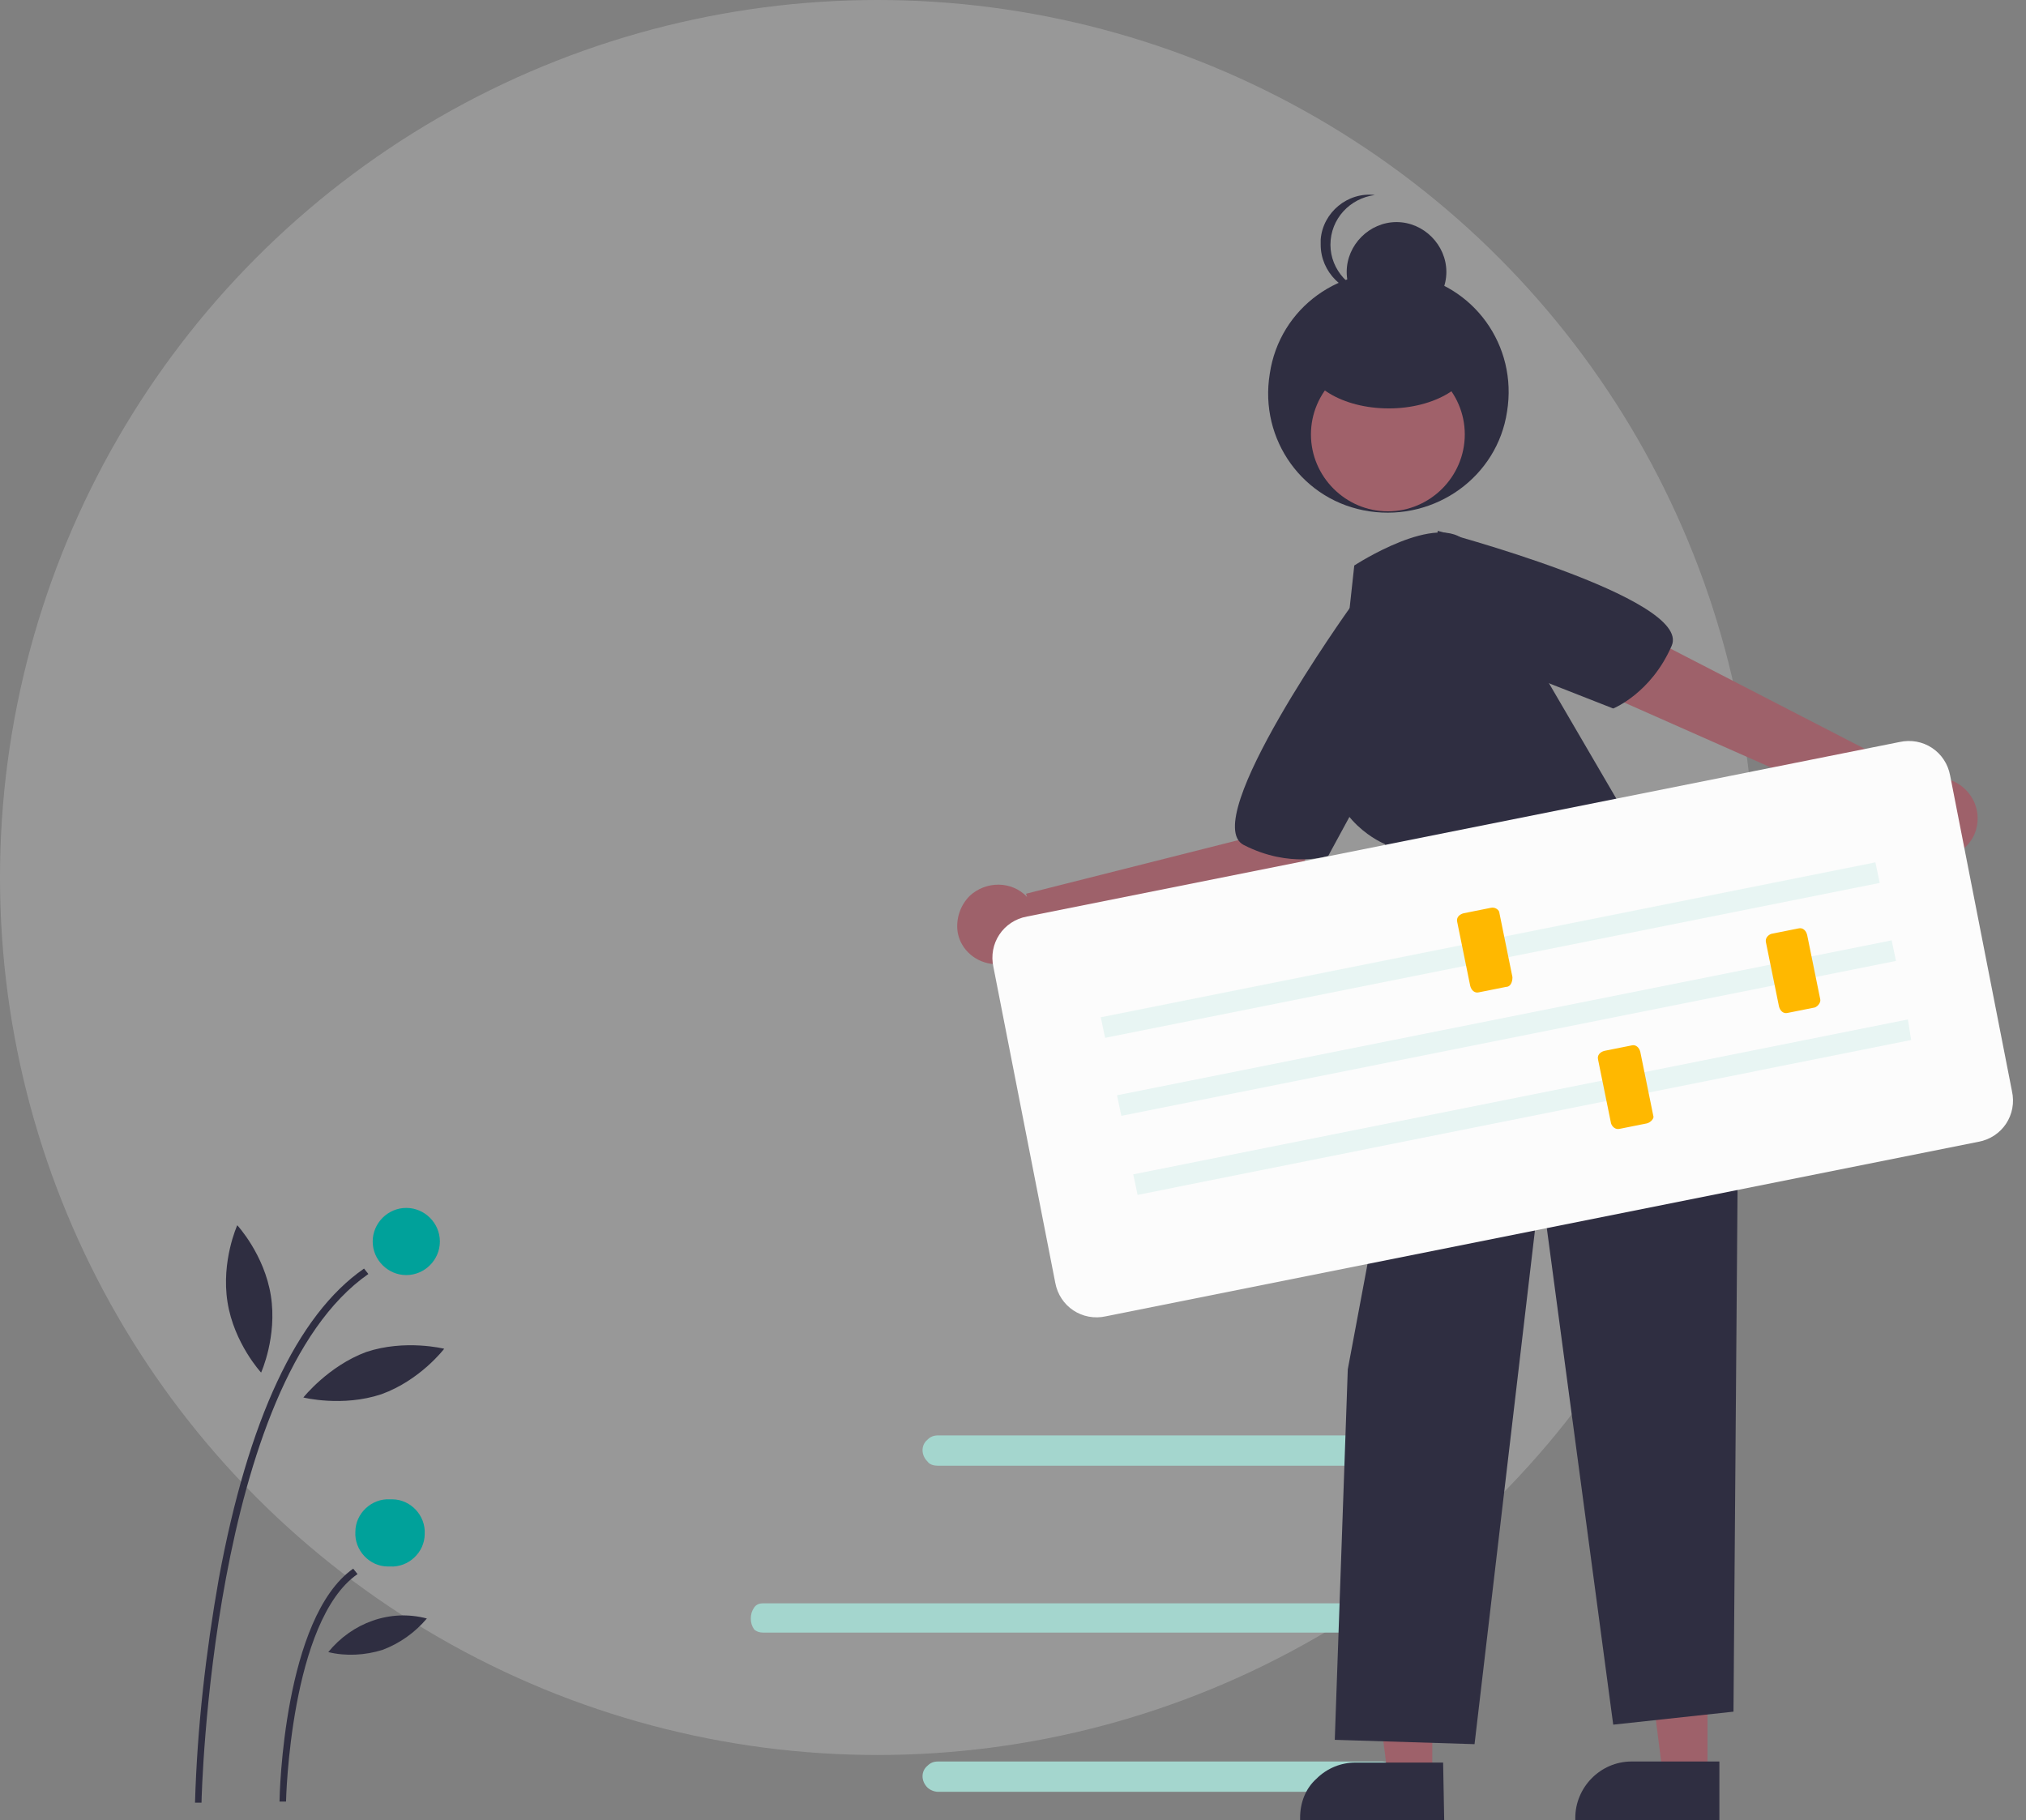 <svg version="1.1" id="Laag_1" xmlns="http://www.w3.org/2000/svg" x="0" y="0" viewBox="0 0 187 168" xml:space="preserve"><rect x="0" y="0" width="187" height="168" fill="#808080" stroke="none"/><style>.st1{fill:#a4d6ce}.st2{fill:#2f2e41}.st3{fill:#00a19a}.st4{fill:#9e616a}.st7{fill:#e8f5f3}.st8{fill:#ffb800}</style><circle cx="81" cy="81" r="81" opacity=".2" fill="#fbfbfb"/><path class="st1" d="M86.6 135.3h40.9c.4 0 .7-.1 1-.4.6-.5.6-1.4 0-2-.3-.3-.6-.4-1-.4H86.6c-.4 0-.7.1-1 .4-.6.5-.6 1.4 0 2 .2.3.6.4 1 .4z"/><path class="st1" d="M86.6 165.4h40.9c.4 0 .7-.1 1-.4.6-.5.6-1.4 0-2-.3-.3-.6-.4-1-.4H86.6c-.4 0-.7.1-1 .4-.6.5-.6 1.4 0 2 .2.2.6.4 1 .4z"/><path class="st1" d="M70.4 150.7h57.4c.1 0 .3 0 .4-.1.1-.1.3-.2.4-.3.1-.1.2-.3.2-.4.1-.3.1-.7 0-1.1-.1-.2-.1-.3-.2-.4-.1-.1-.2-.2-.4-.3-.1-.1-.3-.1-.4-.1H70.4c-.3 0-.6.1-.8.4-.2.3-.3.6-.3 1s.1.7.3 1c.2.2.5.3.8.3z"/><path class="st2" d="M18.6 166.4H18c.2-6.9 1-13.9 2.2-20.7 2.7-14.6 7.2-24.3 13.4-28.6l.4.5c-14.5 10.1-15.4 48.4-15.4 48.8z"/><path class="st2" d="M26.4 166.3h-.6c0-.7.4-17 6.8-21.5l.4.5c-6.2 4.3-6.6 20.8-6.6 21z"/><path class="st3" d="M37.5 117.7c1.7 0 3.1-1.4 3.1-3.1 0-1.7-1.4-3.1-3.1-3.1s-3.1 1.4-3.1 3.1c0 1.7 1.4 3.1 3.1 3.1z"/><path class="st3" d="M36 144.6c1.7.1 3.2-1.3 3.2-3 .1-1.7-1.3-3.2-3-3.2H36c-1.7-.1-3.2 1.3-3.2 3-.1 1.7 1.3 3.2 3 3.2h.2z"/><path class="st2" d="M25 119.6c.6 3.8-.9 7.1-.9 7.1s-2.5-2.7-3.1-6.5c-.6-3.8.9-7.1.9-7.1s2.5 2.7 3.1 6.5z"/><path class="st2" d="M35.2 128.7c-3.6 1.2-7.2.3-7.2.3s2.3-2.9 5.8-4.2c3.6-1.2 7.2-.3 7.2-.3s-2.2 2.9-5.8 4.2z"/><path class="st2" d="M35.3 152.3c-1.6.5-3.4.6-5 .2 2.2-2.7 5.7-4 9.1-3.1-1.1 1.3-2.5 2.3-4.1 2.9z"/><path class="st4" d="M157.6 164h-4.1l-2-15.8h6.1V164z"/><path class="st2" d="M158.6 168h-13.2v-.2c0-2.8 2.3-5.2 5.2-5.2h8.1v5.4z"/><path class="st4" d="M132.2 164h-4.1l-2-15.8h6.1V164z"/><path class="st2" d="M133.3 168H120v-.2c0-1.4.5-2.7 1.5-3.6 1-1 2.3-1.5 3.6-1.5h8.1l.1 5.3z"/><path class="st4" d="m122 75.4-5.7-.9-1.8 3-19.8 5 .1.3c-1.4-1.5-3.8-1.5-5.3-.1-.9.9-1.3 2.2-1.1 3.4.3 1.6 1.7 2.8 3.4 2.9 1.7.1 3.2-.9 3.8-2.4l24-5 2.4-6.2z"/><path class="st4" d="M178.8 71.8c-.5 0-.9.1-1.4.3l.1-.2-25.2-13-3.4 5.5L175.1 76c.2 1.4 1.2 2.6 2.6 3.1 1.4.4 2.9 0 3.9-1.1s1.2-2.7.6-4c-.6-1.3-1.9-2.2-3.4-2.2z"/><path class="st2" d="M139.1 38c1-6.1-3.1-11.8-9.2-12.7-6.1-1-11.8 3.1-12.7 9.2-1 6.1 3.1 11.8 9.2 12.7 6.1.9 11.8-3.2 12.7-9.2z"/><path d="M128.1 47.2c3.9 0 7.1-3.2 7.1-7.1 0-3.9-3.2-7.1-7.1-7.1-3.9 0-7.1 3.2-7.1 7.1 0 3.9 3.2 7.1 7.1 7.1z" fill="#a0616a"/><path class="st2" d="M128.2 37.7c4.2 0 7.7-2.1 7.7-4.6s-3.4-4.6-7.7-4.6c-4.2 0-7.7 2.1-7.7 4.6s3.4 4.6 7.7 4.6z"/><path class="st2" d="M128.9 29.7c2.5 0 4.6-2.1 4.6-4.6 0-2.5-2.1-4.6-4.6-4.6-2.5 0-4.6 2.1-4.6 4.6 0 2.5 2.1 4.6 4.6 4.6z"/><path class="st2" d="M122.8 22.6c0-2.4 1.8-4.3 4.1-4.6-2.5-.3-4.8 1.6-5 4.1v.5c0 2.5 2.1 4.6 4.6 4.6h.5c-2.4-.3-4.2-2.3-4.2-4.6z"/><path class="st2" d="m124.4 57.7.6-5.5s7.8-5.1 10.4-2.1L151.1 77s9.8 3.5 9.4 16.8L160 158l-11.1 1.2-6.7-50.1-6.1 51.9-12.9-.4 1.2-34.2 6.2-33.1-.1-11-2.7-4.4s-5-2-5.1-7.6l-.1-7.9c0-.1 1.8-4.7 1.8-4.7z"/><path class="st2" d="m132.5 51.6.2-2.6s23.5 6.2 21.6 10.6c-1.9 4.4-5.4 5.8-5.4 5.8l-13.5-5.3-2.9-8.5z"/><path class="st2" d="m126.4 58-1.8-1.9s-14.1 19.7-9.8 21.9c4.3 2.2 7.8 1 7.8 1l6.9-12.7c.1.1-3.1-8.3-3.1-8.3z"/><path d="M97.4 118.4c.4 2.2 2.5 3.6 4.7 3.1l80.5-16.1c2.2-.4 3.6-2.5 3.1-4.7L180 71.6c-.4-2.2-2.5-3.6-4.7-3.1L94.8 84.6c-2.2.4-3.6 2.5-3.1 4.7l5.7 29.1z" fill="#fcfcfc"/><path class="st7" d="m173.1 79.6-71.5 14.3.4 1.9 71.5-14.3-.4-1.9z"/><path class="st7" d="m174.6 86.8-71.5 14.3.4 1.9L175 88.7l-.4-1.9z"/><path class="st7" d="m176.1 94.1-71.5 14.3.4 1.9L176.4 96l-.3-1.9z"/><path class="st8" d="m139 91.1-2.5.5c-.4.1-.7-.2-.8-.6l-1.2-5.9c-.1-.4.2-.7.6-.8l2.5-.5c.4-.1.8.2.8.5l1.2 5.9c0 .5-.2.9-.6.9z"/><path class="st8" d="m167.5 93-2.5.5c-.4.1-.7-.2-.8-.6L163 87c-.1-.4.2-.7.5-.8l2.5-.5c.4-.1.7.2.8.6l1.2 5.9c.1.3-.2.7-.5.8z"/><path class="st8" d="m152 103.7-2.5.5c-.4.1-.7-.2-.8-.5l-1.2-5.9c-.1-.4.2-.7.6-.8l2.5-.5c.4-.1.7.2.8.6l1.2 5.9c.1.2-.2.6-.6.7z"/></svg>